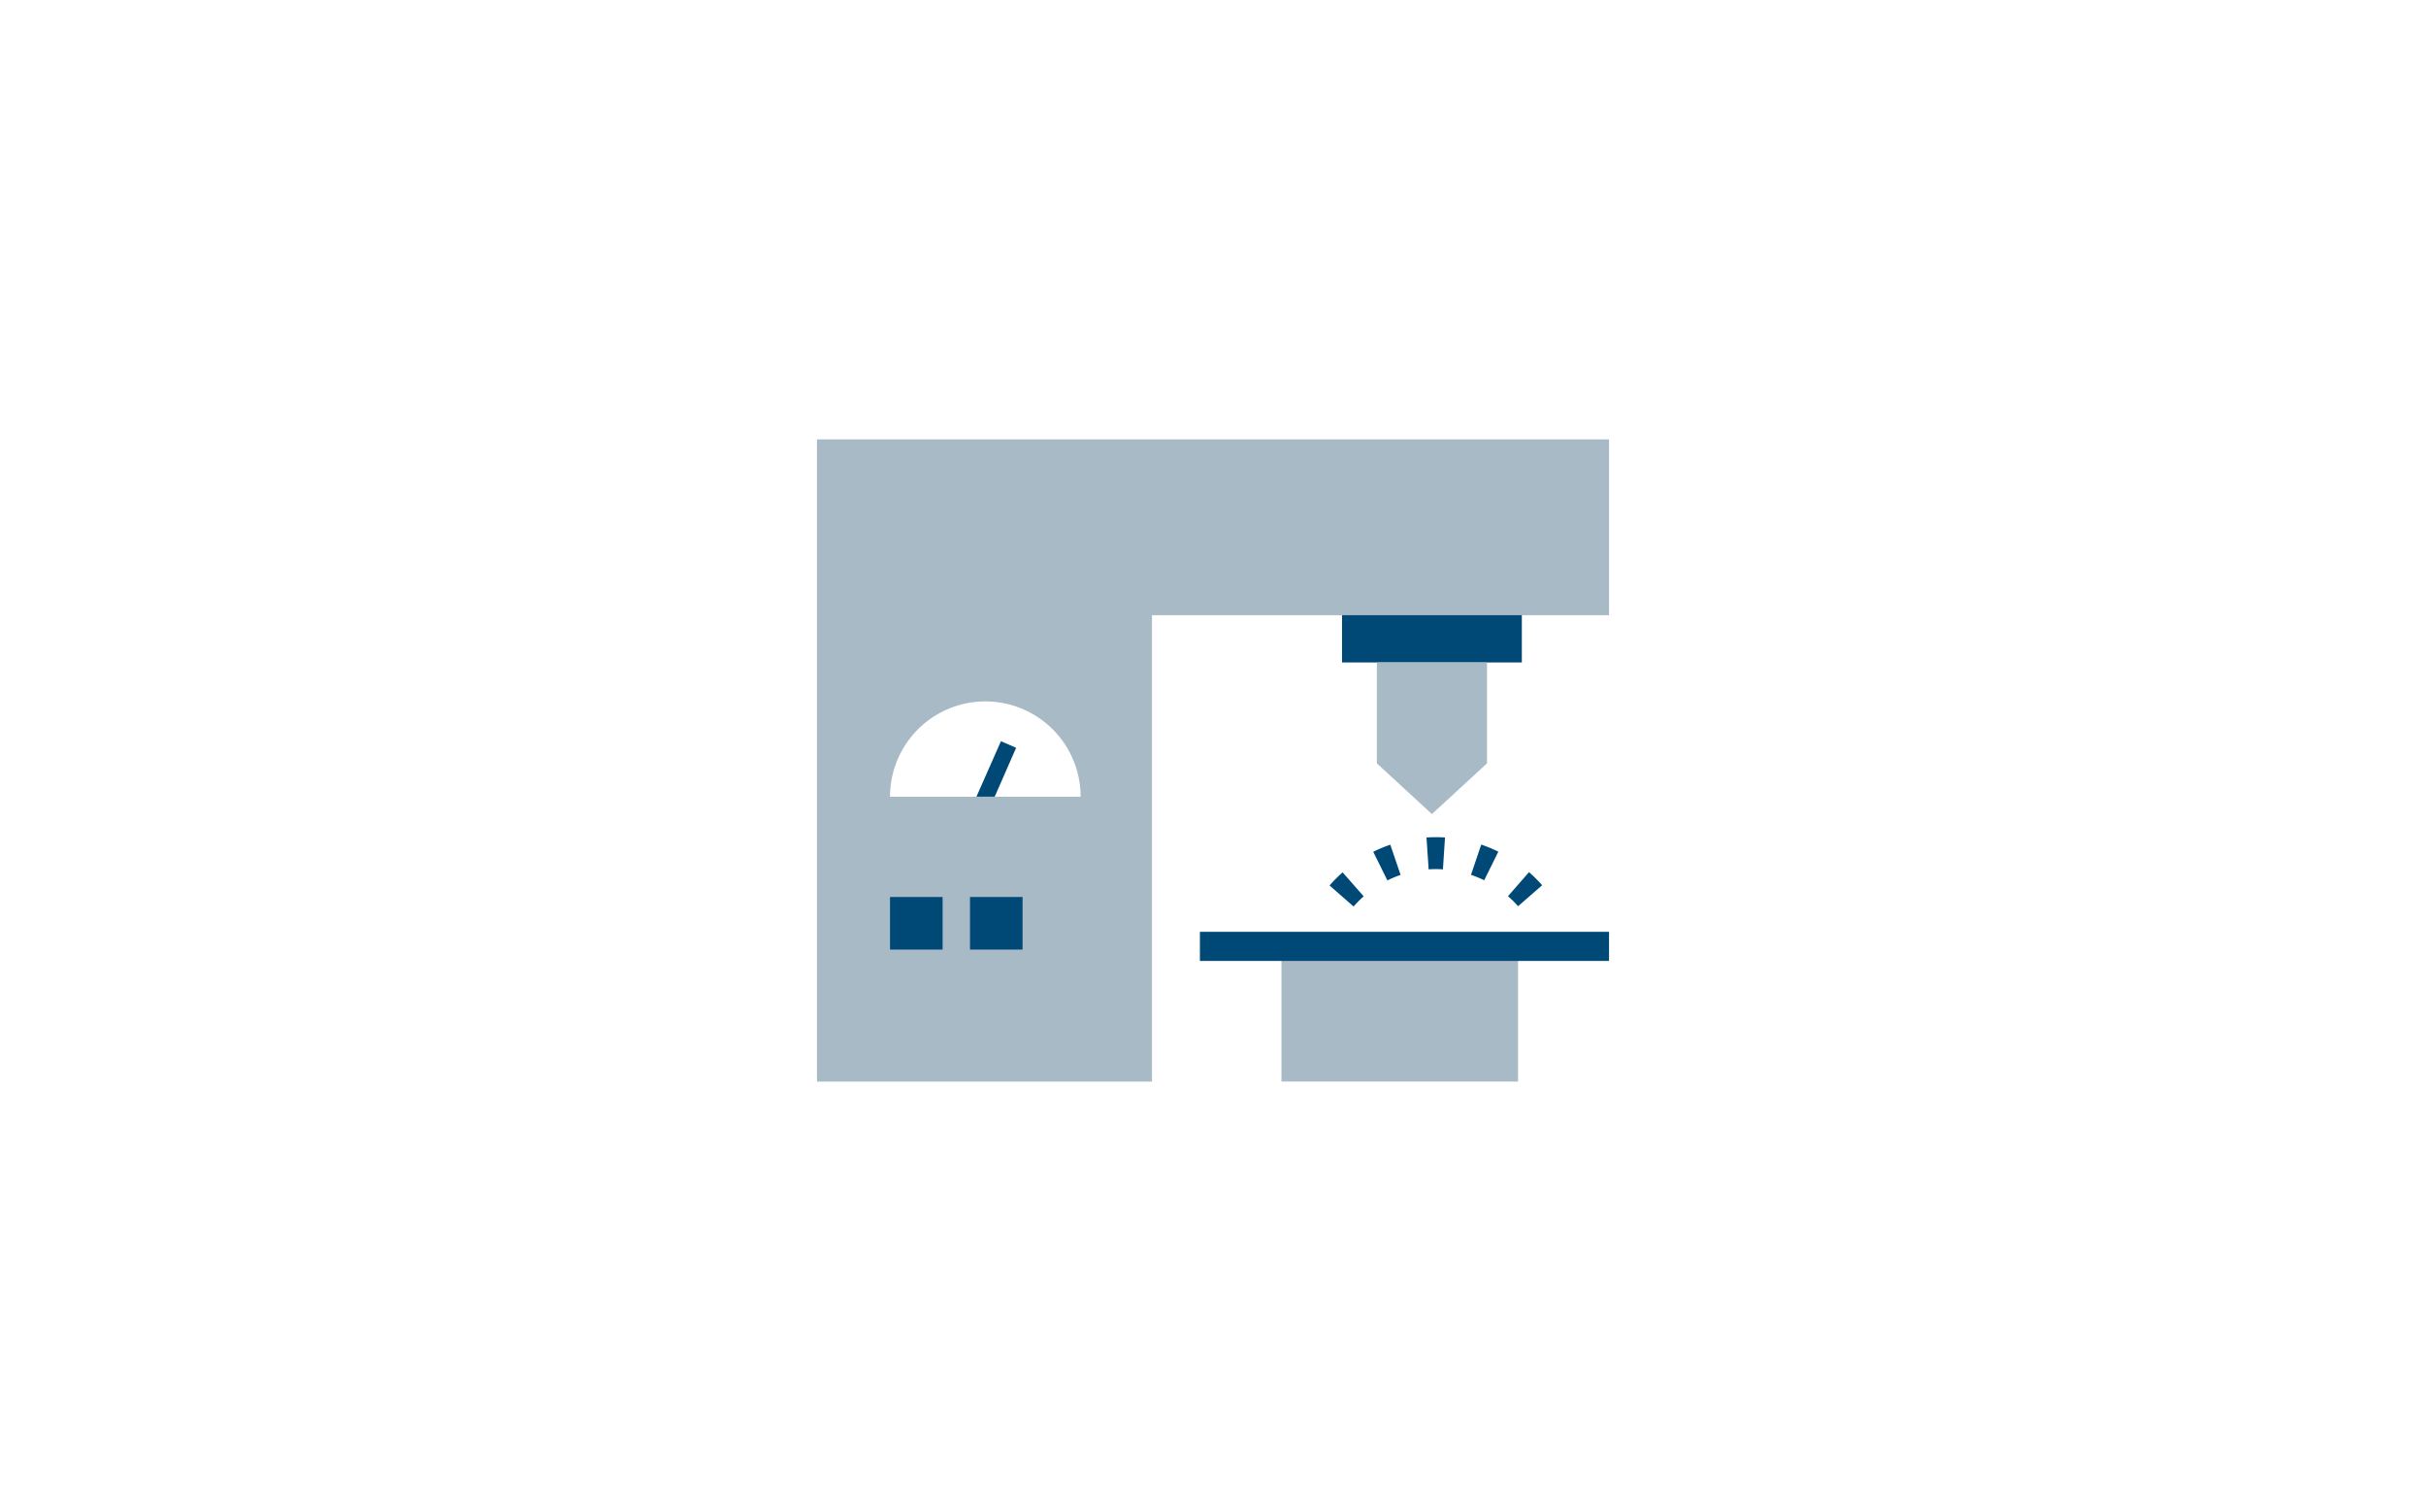 <svg xmlns="http://www.w3.org/2000/svg" xmlns:xlink="http://www.w3.org/1999/xlink" width="268" height="167" viewBox="0 0 268 167">
  <defs>
    <clipPath id="clip-path">
      <rect id="長方形_25326" data-name="長方形 25326" width="100" height="100" fill="none"/>
    </clipPath>
  </defs>
  <g id="minute_img04" transform="translate(-723 -3102)">
    <rect id="長方形_25298" data-name="長方形 25298" width="268" height="167" transform="translate(723 3102)" fill="#fff"/>
    <g id="グループ_125021" data-name="グループ 125021" transform="translate(807 3136)" clip-path="url(#clip-path)">
      <path id="パス_1293" data-name="パス 1293" d="M50.739,59.472H47.211c0-.334.01-.665.03-1l3.521.228c-.016.255-.024.51-.024.769" transform="translate(11.803 14.619)" fill="#004977"/>
      <path id="パス_1294" data-name="パス 1294" d="M52.955,54.438,50.3,52.115a15.471,15.471,0,0,1,1.444-1.448l2.329,2.65a12.1,12.1,0,0,0-1.116,1.12m18.172-.03A11.856,11.856,0,0,0,70.013,53.3l2.322-2.656a15.225,15.225,0,0,1,1.449,1.447ZM56.69,51.558l-1.565-3.164a15.72,15.72,0,0,1,1.885-.784l1.14,3.339a11.831,11.831,0,0,0-1.46.609m10.694-.017a11.889,11.889,0,0,0-1.458-.6L67.054,47.6a15.25,15.25,0,0,1,1.891.78Zm-6.137-1.206-.238-3.521a16.415,16.415,0,0,1,2.045,0l-.228,3.521a11.491,11.491,0,0,0-1.58,0" transform="translate(12.575 11.695)" fill="#004977"/>
      <path id="パス_1295" data-name="パス 1295" d="M92.5,11.624v19.43H42.01v51.51H5V11.624Z" transform="translate(1.25 2.906)" fill="#a7bac6"/>
      <rect id="長方形_25321" data-name="長方形 25321" width="19.864" height="5.225" transform="translate(64.254 33.951)" fill="#004977"/>
      <rect id="長方形_25322" data-name="長方形 25322" width="26.135" height="14.245" transform="translate(57.562 71.22)" fill="#a7bac6"/>
      <path id="パス_1296" data-name="パス 1296" d="M66.647,42.488l-6.083,5.6-6.083-5.6V31.341H66.647Z" transform="translate(13.621 7.835)" fill="#a7bac6"/>
      <rect id="長方形_25323" data-name="長方形 25323" width="45.197" height="3.217" transform="translate(48.553 68.929)" fill="#004977"/>
      <path id="パス_1297" data-name="パス 1297" d="M32.512,45.312H11.456a10.528,10.528,0,1,1,21.056,0" transform="translate(2.864 8.696)" fill="#fff"/>
      <path id="パス_1298" data-name="パス 1298" d="M23.477,39.028l-2.366,5.4H19.094L21.8,38.3Z" transform="translate(4.774 9.575)" fill="#004977"/>
      <rect id="長方形_25324" data-name="長方形 25324" width="5.809" height="5.809" transform="translate(14.321 65.083)" fill="#004977"/>
      <rect id="長方形_25325" data-name="長方形 25325" width="5.809" height="5.809" transform="translate(23.155 65.083)" fill="#004977"/>
    </g>
  </g>
</svg>
